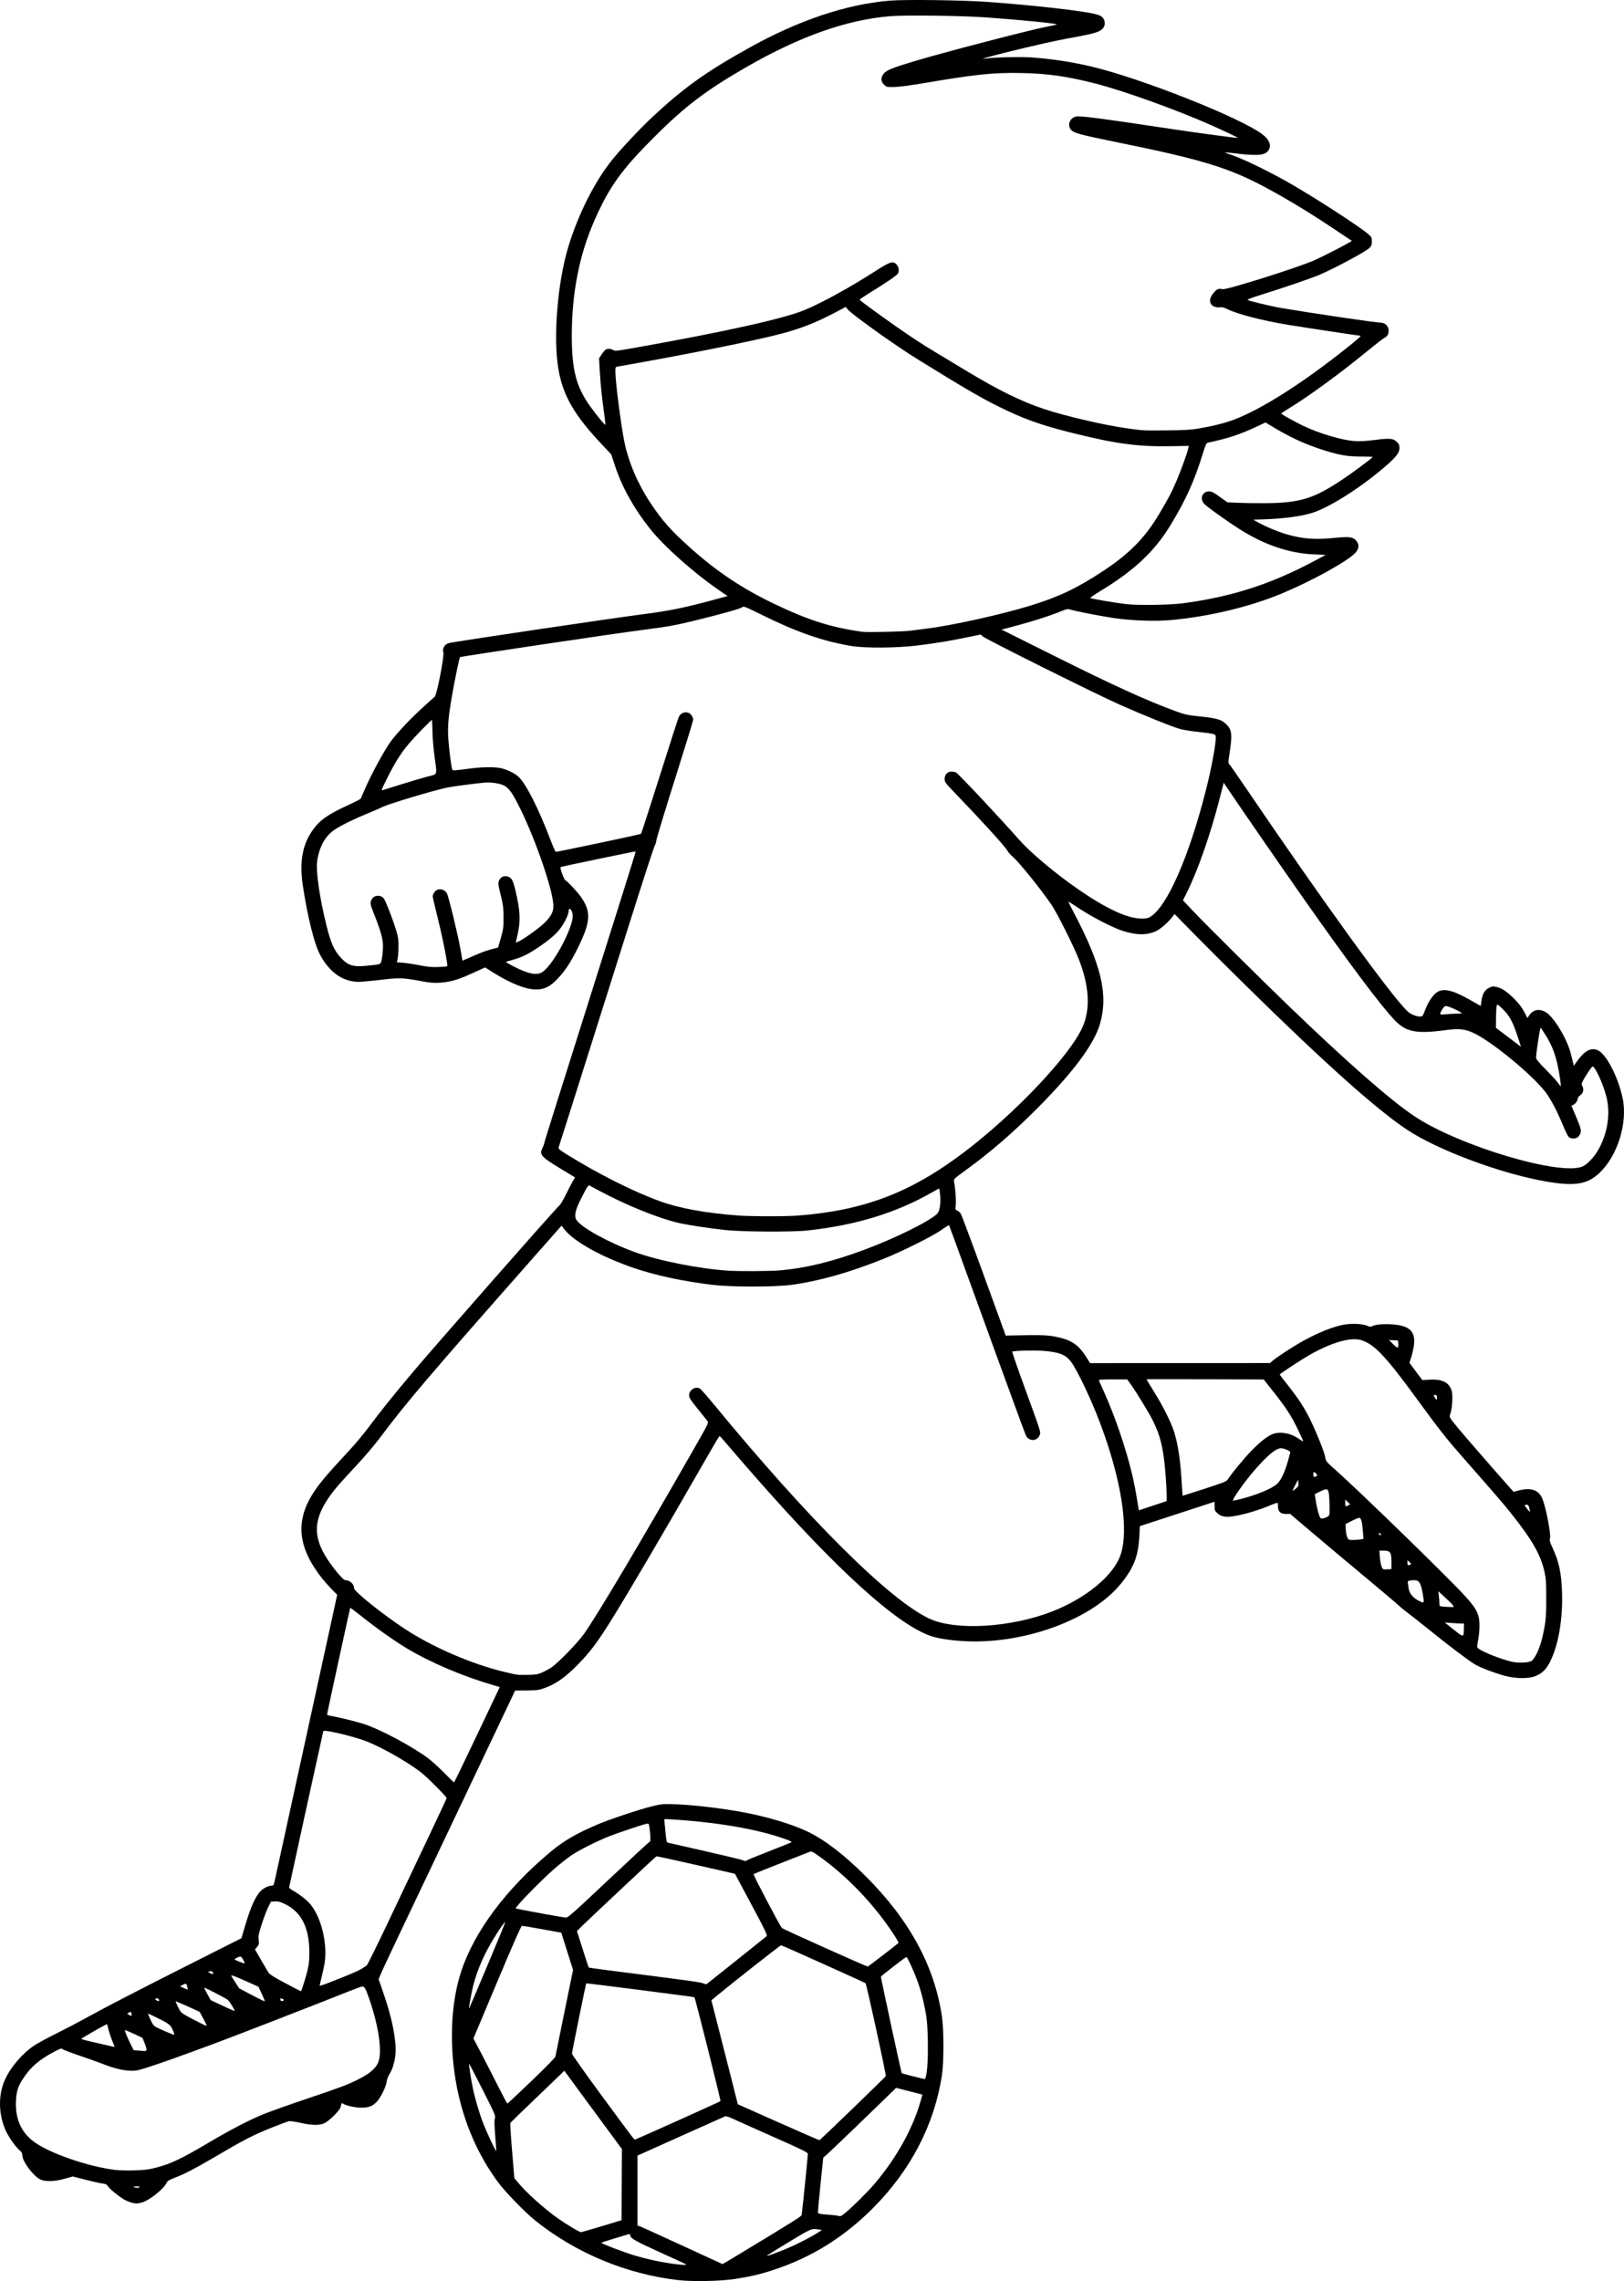 <?xml version="1.0" encoding="UTF-8"?>
<!DOCTYPE svg PUBLIC "-//W3C//DTD SVG 1.1//EN" "http://www.w3.org/Graphics/SVG/1.1/DTD/svg11.dtd">
<svg version="1.1" xmlns="http://www.w3.org/2000/svg" xmlns:xlink="http://www.w3.org/1999/xlink" x="0" y="0" width="475.829" height="668.274" viewBox="0, 0, 475.829, 668.274">
  <g id="Layer_1">
    <path d="M198.784,668 C183.556,666.256 168.757,660.095 156.782,650.515 C153.919,648.224 148.175,642.316 146.065,639.492 C140.063,631.459 135.899,621.879 133.857,611.41 C131.528,599.463 132.024,586.849 135.199,577.342 C139.083,565.707 148.429,553.251 161.342,542.497 C165.243,539.249 169.033,537.054 175.283,534.424 C178.941,532.885 187.1,530.169 190.982,529.197 C193.612,528.539 194.145,528.484 197.102,528.559 C202.542,528.697 211.705,529.76 218.102,530.994 C225.139,532.351 231.863,534.371 236.4,536.492 C241.435,538.844 247.304,543.329 253.643,549.664 C266.47,562.486 273.777,575.918 275.982,590.723 C276.563,594.628 276.567,604.199 275.989,607.956 C273.754,622.487 266.865,635.763 255.783,646.894 C247.359,655.354 237.926,661.247 226.983,664.886 C222.783,666.283 219.989,666.945 215.223,667.674 C211.046,668.313 202.925,668.474 198.785,668 z M200.911,663.32 C200.695,663.194 197.186,661.575 193.111,659.722 C185.93,656.457 184.622,655.693 184.622,654.764 C184.622,654.559 184.488,654.439 184.322,654.497 C184.157,654.555 182.267,655.124 180.122,655.762 C177.977,656.399 176.222,656.99 176.222,657.074 C176.222,657.333 182.922,659.883 185.953,660.777 C189.571,661.843 192.596,662.519 196.262,663.08 C199.531,663.58 201.533,663.683 200.911,663.32 z M216.376,660.531 C234.048,649.819 234.786,649.353 234.893,648.841 C235.03,648.189 236.704,631.703 236.703,631.017 C236.703,630.581 235.326,629.901 226.802,626.126 C221.357,623.714 216.002,621.315 214.901,620.795 C213.761,620.256 212.727,619.912 212.501,619.995 C212.282,620.076 206.405,622.702 199.442,625.83 L186.782,631.519 L186.782,641.748 L186.782,651.978 L187.802,652.373 C188.363,652.591 193.952,655.134 200.222,658.025 C206.492,660.915 211.656,663.29 211.696,663.302 C211.737,663.313 213.843,662.067 216.376,660.531 z M228.885,659.42 C232.237,658.119 236.866,655.838 239.306,654.284 L240.83,653.313 L239.906,653.161 C237.808,652.814 237.704,652.858 231.263,656.76 C227.853,658.827 224.954,660.621 224.822,660.747 C224.476,661.079 225.314,660.805 228.885,659.42 z M176.342,652.192 L182.102,650.451 L182.165,640.025 L182.227,629.6 L176.917,622.401 C173.996,618.442 170.198,613.278 168.477,610.926 L165.347,606.648 L163.405,608.542 C162.337,609.583 158.816,612.965 155.582,616.057 C152.348,619.149 149.627,621.795 149.536,621.936 C149.444,622.077 149.669,625.771 150.036,630.145 L150.703,638.097 L151.639,639.25 C154.072,642.248 159.331,646.981 163.542,649.963 C165.948,651.667 169.795,653.965 170.213,653.948 C170.416,653.94 173.174,653.149 176.342,652.192 z M247.742,648.233 C249.568,646.786 254.417,641.96 256.333,639.683 C262.812,631.984 267.513,623.489 269.778,615.387 L270.263,613.651 L269.383,613.423 C268.899,613.298 267.167,612.852 265.534,612.432 L262.566,611.669 L260.494,613.691 C254.755,619.292 243.629,629.983 242.499,630.983 L241.215,632.119 L240.387,640.077 C239.931,644.453 239.609,648.167 239.671,648.329 C239.745,648.519 240.682,648.684 242.335,648.797 C243.738,648.892 245.178,649.053 245.534,649.153 C246.294,649.366 246.333,649.35 247.742,648.233 z M145.104,625.762 C144.842,622.634 144.812,621.216 144.993,620.62 C145.232,619.836 145.065,619.445 141.382,612.152 C139.258,607.947 137.482,604.543 137.437,604.589 C137.308,604.718 138.041,609.439 138.583,611.963 C139.271,615.17 140.513,619.328 141.665,622.283 C142.657,624.827 145.245,630.301 145.388,630.158 C145.431,630.115 145.303,628.137 145.104,625.762 z M249.828,617.736 C255.083,612.66 259.452,608.394 259.538,608.256 C259.72,607.96 253.905,581.306 253.593,581.006 C253.375,580.796 229.35,570.003 228.873,569.901 C228.654,569.854 215.018,580.567 209.794,584.892 L208.431,586.02 L210.691,594.852 C211.934,599.709 213.677,606.56 214.565,610.077 L216.178,616.472 L228.06,621.759 C234.595,624.667 240.017,627.028 240.108,627.005 C240.199,626.982 244.573,622.811 249.828,617.736 z M198.541,621.291 C205.34,618.237 210.988,615.663 211.091,615.57 C211.253,615.426 203.722,585.382 203.458,585.118 C203.34,585 171.86,580.964 171.771,581.056 C171.648,581.183 167.582,601.158 167.582,601.638 C167.582,601.902 171.539,607.493 176.374,614.061 C185.382,626.296 185.795,626.843 186.039,626.843 C186.116,626.843 191.743,624.345 198.541,621.291 z M155.736,609.649 C159.811,605.746 162.692,602.807 162.733,602.509 C162.772,602.231 163.951,596.405 165.354,589.563 L167.904,577.123 L167.399,575.523 C167.121,574.643 166.343,572.187 165.67,570.064 L164.445,566.205 L158.874,565.198 C155.81,564.645 153.14,564.194 152.942,564.198 C152.695,564.2 150.418,569.353 145.648,580.703 L138.714,597.203 L140.675,600.923 C141.754,602.969 143.955,607.262 145.567,610.463 C147.179,613.664 148.568,616.283 148.654,616.283 C148.74,616.283 151.927,613.298 155.736,609.649 z M271.538,606.983 C272.025,603.832 271.958,594.349 271.423,590.843 C270.872,587.232 269.826,583.075 268.727,580.13 C267.624,577.173 265.84,573.321 265.579,573.33 C265.316,573.339 258.204,578.83 258.104,579.101 C258.034,579.291 264.052,607.162 264.207,607.367 C264.297,607.487 270.34,609.035 270.818,609.061 C271.133,609.078 271.278,608.66 271.538,606.983 z M142.849,575.733 C145.759,568.818 148.097,563.117 148.045,563.065 C147.9,562.921 145.983,565.709 144.292,568.523 C141.249,573.586 139.178,578.762 138.198,583.749 C137.563,586.986 137.315,588.551 137.461,588.405 C137.515,588.351 139.939,582.649 142.849,575.733 z M215.822,574.287 C220.508,570.553 224.483,567.369 224.655,567.21 C224.907,566.977 224.043,565.196 220.151,557.936 L215.335,548.951 L203.949,546.354 C197.687,544.925 192.454,543.794 192.321,543.84 C192.081,543.922 170.953,563.759 169.696,565.082 L169.049,565.763 L170.719,571.026 C171.637,573.921 172.442,576.342 172.506,576.407 C172.571,576.472 175.459,576.885 178.923,577.325 C201.628,580.209 205.491,580.741 206.13,581.077 C206.511,581.277 206.93,581.359 207.062,581.258 C207.194,581.158 211.136,578.021 215.822,574.287 z M258.774,572.746 C261.164,570.911 263.179,569.313 263.251,569.196 C263.324,569.079 262.567,567.758 261.569,566.26 C255.855,557.68 248.215,549.707 240.215,543.975 C238.064,542.434 237.79,542.302 237.215,542.532 C236.867,542.672 233.072,544.16 228.782,545.839 C224.492,547.519 220.9,548.969 220.8,549.063 C220.621,549.229 228.536,564.289 229.097,564.848 C229.435,565.186 254.028,576.217 254.266,576.138 C254.355,576.107 256.384,574.581 258.774,572.746 z M178.367,550.643 C184.879,544.505 190.313,539.483 190.443,539.483 C190.669,539.483 190.538,536.831 190.22,534.97 C190.093,534.226 190.038,534.187 189.333,534.335 C188.169,534.58 181.162,536.922 178.622,537.916 C175.085,539.299 169.844,541.932 167.462,543.52 C166.274,544.312 163.898,546.196 162.182,547.707 C159.051,550.464 153.256,556.278 151.807,558.116 L151.032,559.1 L152.407,559.384 C155.928,560.111 165.14,561.761 165.795,561.781 C166.443,561.801 167.903,560.507 178.367,550.643 z M218.834,545.023 C218.96,544.901 221.852,543.714 225.262,542.384 C228.671,541.054 231.628,539.872 231.832,539.758 C232.104,539.605 231.668,539.357 230.193,538.824 C221.814,535.795 209.589,533.733 195.182,532.917 C194.852,532.897 194.604,533.001 194.63,533.146 C194.656,533.291 194.808,534.832 194.967,536.571 C195.231,539.464 195.298,539.742 195.759,539.85 C196.036,539.915 201,541.049 206.79,542.369 C212.58,543.69 217.494,544.873 217.71,544.999 C218.212,545.292 218.548,545.299 218.834,545.022 z M38.342,645.227 C37.814,645.06 37.041,644.746 36.623,644.528 C35.24,643.807 32.109,641.301 31.688,640.578 C31.339,639.981 31.07,639.839 30.014,639.699 C29.322,639.607 27.078,639.104 25.029,638.58 L21.302,637.628 L19.022,638.284 C16.014,639.151 13.131,639.211 11.683,638.438 C9.581,637.315 6.542,633.164 6.542,631.414 C6.542,630.852 6.342,630.483 5.778,630.009 C4.497,628.931 2.329,625.792 1.515,623.836 C-0.493,619.012 -0.506,613.593 1.482,609.211 C3.133,605.569 6.596,601.539 10.022,599.272 C11.078,598.574 13.94,597.016 16.382,595.811 C18.824,594.606 22.604,592.633 24.782,591.426 C30.657,588.172 40.2,583.233 56.332,575.098 L70.742,567.831 L71.731,564.459 C73.42,558.7 74.869,555.46 76.427,553.955 C77.306,553.106 78.693,552.443 79.589,552.443 C80.111,552.443 80.207,552.278 80.531,550.823 C80.729,549.932 84.92,530.759 89.844,508.217 L98.797,467.23 L97.23,465.617 C95.02,463.341 93.69,461.688 92.096,459.232 C87.367,451.951 87.083,445.248 91.208,438.323 C93.135,435.09 95.279,432.511 102.52,424.725 C104.158,422.964 106.711,419.89 108.193,417.895 C111.378,413.609 115.395,408.6 120.672,402.336 C127.648,394.054 162.951,353.889 163.894,353.162 C164.208,352.919 165.049,351.515 165.763,350.042 C166.477,348.569 167.383,346.819 167.778,346.154 L168.495,344.944 L164.538,342.554 C158.521,338.918 157.978,338.316 158.932,336.344 C159.202,335.787 159.422,335.211 159.422,335.063 C159.422,334.916 161.087,329.523 163.121,323.079 C165.154,316.635 169.268,303.587 172.261,294.083 C175.254,284.579 179.644,270.662 182.015,263.155 C184.387,255.649 186.295,249.479 186.255,249.444 C186.163,249.363 164.376,253.897 164.245,254.024 C164.016,254.246 165.217,257.622 165.603,257.841 C166.38,258.282 169.315,261.431 170.304,262.883 C173.261,267.23 173.064,270.084 169.276,277.763 C167.231,281.909 165.594,284.408 163.435,286.681 C161.196,289.039 159.529,289.883 157.117,289.883 C154.042,289.883 149.63,288.141 144.43,284.872 L142.125,283.423 L139.194,284.765 C135.177,286.605 133.669,287.147 131.354,287.587 C128.933,288.046 126.764,288.053 124.382,287.609 C118.461,286.504 117.223,286.42 113.304,286.863 C105.506,287.744 104.988,287.775 103.222,287.477 C99.431,286.838 96.243,284.23 93.819,279.787 C92.116,276.665 90.078,268.507 88.726,259.404 C87.701,252.498 88.605,247.421 91.608,243.213 C93.763,240.192 96.048,238.592 102.227,235.774 C104.041,234.947 105.605,234.12 105.704,233.937 C105.803,233.754 106.225,232.794 106.642,231.804 C108.621,227.103 112.705,219.568 114.694,216.947 C116.514,214.548 120.113,210.732 123.466,207.645 C125.404,205.861 127.164,204.274 127.377,204.118 C127.976,203.68 130.234,192.093 129.905,191.149 C129.524,190.057 130.233,188.812 131.462,188.413 C132.523,188.069 179.511,181.088 188.462,179.944 C196.305,178.942 200.845,177.997 210.479,175.363 L213.176,174.626 L210.719,172.941 C203.204,167.786 194.489,160.014 190.337,154.764 C185.663,148.854 182.222,142.642 180.172,136.411 L179.085,133.108 L176.342,130.196 C168.249,121.605 164.962,115.925 163.625,108.219 C162.029,99.02 163.333,82.801 166.511,72.313 C169.385,62.827 174.22,53.223 179.312,46.886 C181.801,43.788 187.549,37.655 190.946,34.474 C200.174,25.831 206.69,21.151 219.263,14.138 C233.924,5.96 247.822,1.276 260.653,0.19 C265.082,-0.185 281.871,0.027 289.142,0.55 C303.163,1.559 317.669,3.21 321.182,4.197 C322.739,4.634 323.232,5.023 323.585,6.093 C323.966,7.245 323.41,8.438 322.206,9.052 C320.889,9.724 319.263,10.105 312.302,11.372 C305.109,12.682 283.575,17.995 288.902,17.146 C291.064,16.801 298.288,16.603 301.639,16.797 C307.18,17.117 313.614,18.063 319.426,19.412 C333.897,22.771 363.285,34.38 369.85,39.33 C372.114,41.038 372.7,42.936 371.402,44.362 C370.292,45.584 367.958,45.69 361.053,44.833 C359.948,44.696 359.002,44.625 358.951,44.675 C358.901,44.726 359.319,44.903 359.881,45.069 C363.358,46.096 371.502,50.004 378.233,53.875 C385.655,58.144 398.627,66.567 400.941,68.621 C401.869,69.444 401.943,69.599 401.943,70.732 C401.943,71.774 401.836,72.059 401.223,72.661 C400.135,73.727 391.71,78.266 386.853,80.403 C384.502,81.438 376.128,84.313 369.477,86.369 C367.197,87.073 365.415,87.733 365.517,87.834 C365.848,88.164 372.333,89.715 375.902,90.319 C384.628,91.795 403.177,94.524 404.485,94.524 C405.805,94.524 406.862,95.538 406.862,96.802 C406.862,97.943 406.538,98.511 405.615,98.989 C405.201,99.203 402.801,101.068 400.282,103.134 C392.559,109.467 383.237,116.263 377.522,119.726 C376.367,120.426 375.422,121.07 375.422,121.158 C375.422,121.358 378.68,123.193 381.542,124.605 C386.225,126.915 393.076,128.963 397.022,129.232 C398.416,129.327 400.283,129.216 402.911,128.881 C407.286,128.324 408.228,128.419 409.334,129.525 C409.893,130.084 410.048,130.452 410.048,131.222 C410.048,132.552 409.188,133.738 406.503,136.113 C399.711,142.118 390.498,148.116 385.103,150.044 C381.8,151.225 376.05,152.002 369.224,152.189 L367.225,152.244 L368.624,153.048 C370.655,154.215 374.628,155.867 377.045,156.55 C381.941,157.934 385.313,158.168 391.435,157.547 C395.27,157.159 396.391,157.311 397.316,158.346 C398.316,159.465 398.245,160.713 397.107,161.972 C394.963,164.346 384.616,170.079 375.782,173.788 C366.374,177.738 354.335,180.634 343.022,181.668 C338.518,182.079 331.312,181.817 326.253,181.056 C322.124,180.436 314.412,178.916 313.357,178.515 C312.96,178.364 312.401,178.473 311.317,178.913 C307.298,180.547 302.177,182.169 295.624,183.885 L293.466,184.451 L308.824,192.119 C326.333,200.862 336.259,205.38 344.622,208.413 C347.165,209.336 348.015,209.521 351.222,209.853 C356.792,210.431 357.966,210.793 359.526,212.419 C360.925,213.875 361.071,215.383 360.298,220.387 C359.831,223.414 359.83,223.502 360.266,223.987 C360.512,224.261 362.583,227.238 364.868,230.604 C387.81,264.392 407.575,291.701 412.413,296.294 C413.308,297.143 414.912,297.804 416.077,297.804 C416.796,297.804 416.865,297.718 417.53,295.975 C418.456,293.55 419.812,291.497 421.013,290.702 C422.976,289.403 425.807,290.085 431.042,293.12 C432.526,293.98 433.78,294.684 433.828,294.684 C433.876,294.684 433.977,294.085 434.053,293.354 C434.262,291.327 435,290.015 436.28,289.396 C437.243,288.93 437.468,288.906 438.538,289.163 C440.148,289.549 441.671,290.594 443.855,292.811 C445.099,294.073 445.984,295.245 446.608,296.456 L447.527,298.242 L448.082,297.426 C449.231,295.734 451.143,295.412 453.01,296.595 C455.373,298.094 459.139,304.371 460.241,308.647 C460.558,309.878 460.888,311.197 460.973,311.579 L461.129,312.273 L461.514,311.699 C464.079,307.873 466.165,306.659 468.29,307.758 C470.751,309.031 474.062,315.468 475.402,321.585 C477.005,328.903 473.953,338.716 468.506,343.76 C465.011,346.995 461.333,347.568 453.106,346.155 C439.786,343.868 421.207,336.942 412.132,330.882 C403.213,324.926 388.245,311.549 365.565,289.265 C360.605,284.391 353.754,277.564 350.341,274.092 L344.134,267.779 L343.539,268.572 C342.405,270.082 340.143,272.089 338.877,272.708 C336.166,274.035 333.018,274.031 328.902,272.697 C326.11,271.791 320.246,268.796 316.622,266.426 C314.841,265.26 313.258,264.23 313.106,264.136 C312.954,264.042 313.474,265.181 314.261,266.666 C322.614,282.413 324.749,291.126 322.364,299.735 C320.695,305.757 314.502,314.112 303.678,324.945 C296.54,332.09 289.982,337.737 282.675,343.032 C279.484,345.345 279.386,345.442 279.527,346.148 C279.908,348.05 280.174,351.596 280.039,352.949 C279.895,354.39 279.913,354.461 280.483,354.678 C280.81,354.802 281.262,355.186 281.488,355.531 C281.714,355.875 284.774,364.061 288.288,373.721 L294.677,391.285 L296.11,391.252 C303.959,391.071 306.561,391.119 308.582,391.481 C313.944,392.44 315.966,393.783 318.663,398.177 L319.383,399.35 L345.747,399.342 L372.112,399.333 L372.909,398.633 C373.847,397.809 377.618,395.302 380.343,393.691 C384.731,391.095 389.298,389.112 392.836,388.267 C395.382,387.658 398.887,387.715 400.541,388.393 C401.424,388.754 401.618,388.762 402.221,388.457 C403.168,387.979 405.916,387.8 408.54,388.046 C413.348,388.497 414.962,390.419 414.183,394.767 C414.006,395.757 413.657,397.168 413.408,397.904 L412.955,399.242 L414.848,401.787 L416.742,404.333 L418.83,404.198 C422.57,403.955 424.677,405.035 425.361,407.544 C425.708,408.816 425.499,412.544 425,413.995 C424.576,415.224 424.474,415.018 427.128,418.287 C428.592,420.09 439.134,432.205 442.748,436.238 L443.474,437.048 L444.943,436.667 C448.432,435.763 450.569,436.403 451.751,438.707 C452.747,440.649 454.507,449.416 454.15,450.659 C453.969,451.291 454.081,451.722 454.859,453.388 C456.796,457.535 457.478,460.722 457.673,466.543 C457.936,474.387 456.564,482.219 454.089,486.994 C452.971,489.151 451.787,490.283 449.842,491.053 C447.809,491.858 444.024,491.812 440.881,490.944 C437.69,490.063 433.657,488.518 432.102,487.581 C430.238,486.459 424.465,482.095 419.006,477.68 C416.398,475.572 413.492,473.278 412.548,472.583 C411.604,471.888 410.344,470.854 409.747,470.285 C409.151,469.716 404.829,466.059 400.143,462.158 C395.457,458.256 388.556,452.466 384.808,449.29 L377.994,443.515 L376.827,443.541 C375.255,443.577 374.463,442.874 374.463,441.444 C374.463,440.895 374.399,440.382 374.321,440.304 C374.243,440.226 373.352,440.515 372.341,440.946 C368.901,442.414 364.576,443.703 361.41,444.204 C359.117,444.566 357.785,444.324 356.723,443.351 C355.938,442.632 355.862,442.448 355.862,441.261 L355.862,439.959 L354.182,440.51 C351.133,441.51 337.658,445.908 335.799,446.51 L333.975,447.101 L333.826,450.033 C333.528,455.902 332.227,459.252 328.404,463.988 C320.161,474.2 300.919,481.447 283.623,480.854 C279.34,480.708 274.995,480.085 272.702,479.29 C262.663,475.809 245.006,459.764 220.881,432.203 C218.165,429.1 214.824,425.239 213.457,423.623 C212.09,422.007 210.902,420.687 210.817,420.69 C210.732,420.692 208.241,424.931 205.281,430.11 C195.304,447.565 183.893,466.981 179.225,474.445 C175.482,480.43 173.547,483.104 170.805,486.078 C166.488,490.764 163.51,493.04 159.902,494.411 C157.979,495.142 157.665,495.189 154.392,495.233 L150.921,495.279 L149.808,497.642 C148.274,500.896 139.631,519.095 127.142,545.366 C109.014,583.498 110.841,579.506 111.129,580.368 C111.268,580.785 111.939,582.746 112.619,584.726 C114.923,591.433 116.183,597.981 115.882,601.696 C115.7,603.954 115.031,606.201 114.108,607.656 C113.719,608.269 113.362,609.225 113.293,609.841 C113.133,611.258 111.63,614.374 110.504,615.623 C109.285,616.975 108.077,617.475 106.022,617.477 C104.165,617.479 101.524,616.94 100.679,616.386 C100.089,615.999 100.083,616.005 99.795,617.318 C99.594,618.23 96.458,621.352 95.087,622.004 C93.593,622.715 91.434,622.686 87.962,621.907 C86.351,621.546 84.941,621.353 84.573,621.445 C84.226,621.531 82.162,622.307 79.986,623.17 C74.189,625.468 71.613,626.805 61.202,632.922 C56.919,635.437 53.91,636.966 51.185,638.011 C49.431,638.684 49.086,638.911 48.741,639.617 C47.899,641.34 43.826,644.578 41.693,645.22 C40.323,645.633 39.622,645.635 38.342,645.229 z M40.862,640.763 C41.12,640.597 40.881,640.534 40.022,640.544 C39.133,640.552 38.947,640.61 39.302,640.763 C39.951,641.042 40.431,641.042 40.862,640.763 z M45.323,635.153 C49.843,634.026 52.89,632.597 61.041,627.78 C67.81,623.78 73.199,620.99 77.483,619.269 C79.32,618.531 84.926,616.542 89.942,614.849 C100.049,611.437 101.818,610.772 104.882,609.233 C108.266,607.533 110.063,606.017 110.809,604.233 C112.059,601.24 110.997,593.702 108.178,585.563 C107.178,582.678 106.784,581.963 106.19,581.963 C105.958,581.963 103.989,582.677 101.815,583.55 C93.239,586.994 65.943,597.586 61.982,599.007 C60.596,599.504 57.356,600.693 54.782,601.648 C49.162,603.735 42.432,606.016 40.645,606.441 C38.042,607.059 34.462,606.421 29.582,604.466 C28.592,604.07 25.73,603.052 23.222,602.204 C20.714,601.357 18.506,600.507 18.315,600.317 C18.012,600.016 17.673,600.128 15.675,601.193 C11.487,603.424 9.005,605.571 6.837,608.838 C5.25,611.228 4.778,612.723 4.67,615.701 C4.467,621.28 6.567,625.419 11.002,628.183 C16.199,631.422 26.357,634.789 33.726,635.715 C34.681,635.835 37.136,635.893 39.182,635.845 C42.141,635.775 43.398,635.633 45.323,635.153 z M42.923,600.597 C42.991,600.418 42.754,599.539 42.396,598.643 L41.744,597.015 L39.233,595.839 C37.852,595.193 36.677,594.708 36.623,594.762 C36.485,594.901 37.339,597.011 38.334,598.987 L39.176,600.659 L40.559,600.746 C41.32,600.793 42.135,600.853 42.37,600.878 C42.605,600.903 42.854,600.777 42.923,600.597 z M32.831,597.743 C32.394,596.654 31.899,595.142 31.731,594.383 C31.563,593.624 31.391,593.003 31.348,593.003 C31.096,593.003 23.822,597.148 23.822,597.292 C23.822,597.457 25.529,597.888 31.142,599.144 C32.462,599.439 33.561,599.69 33.584,599.702 C33.606,599.713 33.267,598.832 32.831,597.743 z M50.946,595.531 C50.085,593.269 49.881,593.076 46.592,591.428 C44.865,590.562 43.418,589.888 43.376,589.929 C43.335,589.971 43.66,590.78 44.099,591.727 C44.781,593.198 45.05,593.529 45.94,593.987 C47.099,594.583 50.724,596.112 50.997,596.119 C51.092,596.121 51.069,595.857 50.946,595.531 z M60.542,593.333 C60.542,593.25 60.085,592.336 59.526,591.301 L58.51,589.42 L56.108,588.305 C54.786,587.692 53.195,586.989 52.572,586.743 L51.44,586.297 L51.686,586.945 C51.822,587.302 52.202,588.089 52.532,588.695 C53.088,589.717 53.389,589.931 56.657,591.635 C60.141,593.451 60.542,593.627 60.542,593.333 z M38.521,590.003 C38.39,589.317 38.368,589.308 37.686,589.673 C37.183,589.943 37.183,589.943 37.762,590.265 C38.571,590.713 38.652,590.685 38.521,590.003 z M68.079,587.749 C67.616,586.971 67.051,586.166 66.824,585.961 C66.27,585.459 59.822,582.12 59.822,582.335 C59.822,582.428 60.252,583.282 60.777,584.233 L61.732,585.963 L64.317,587.184 C67.135,588.515 68.489,589.113 68.752,589.143 C68.846,589.155 68.543,588.527 68.079,587.749 z M46.619,586.103 C46.609,585.638 46.19,585.32 45.79,585.474 C45.371,585.634 45.372,585.652 45.795,585.962 C46.283,586.319 46.624,586.377 46.619,586.103 z M77.582,586.167 C77.582,586.104 77.167,585.151 76.658,584.051 L75.734,582.05 L72.638,580.655 C69.153,579.085 67.737,578.545 67.753,578.794 C67.76,578.887 68.29,579.766 68.933,580.749 L70.102,582.534 L73.662,584.405 C77.072,586.196 77.582,586.426 77.582,586.167 z M83.049,586.081 C83.272,585.94 83.189,585.81 82.749,585.61 C82.268,585.391 82.142,585.399 82.142,585.648 C82.142,586.237 82.52,586.417 83.049,586.081 z M89.055,580.943 C90.464,576.309 90.665,575.126 90.631,571.643 C90.563,564.571 88.223,560.07 83.429,557.79 C82.065,557.141 81.477,556.99 80.549,557.049 L79.384,557.123 L78.6,558.683 C78.169,559.541 77.328,561.748 76.732,563.587 C75.783,566.519 75.668,567.098 75.801,568.279 C75.939,569.496 75.893,569.697 75.33,570.367 L74.706,571.108 L76.483,574.196 C77.461,575.894 78.459,577.588 78.702,577.961 C79.006,578.428 80.52,579.369 83.582,580.996 C86.024,582.293 88.086,583.365 88.164,583.379 C88.242,583.393 88.643,582.296 89.055,580.943 z M54.896,582.143 C54.666,581.049 54.533,580.982 53.582,581.482 L52.742,581.925 L53.822,582.407 C54.416,582.672 54.938,582.897 54.982,582.906 C55.025,582.915 54.987,582.572 54.896,582.143 z M101.65,578.768 C103.469,578.037 105.428,577.133 106.003,576.761 C106.579,576.388 107.22,575.975 107.429,575.843 C107.637,575.711 110.443,570.041 113.663,563.243 C116.883,556.445 122.07,545.508 125.19,538.94 C128.31,532.371 130.862,526.907 130.862,526.799 C130.862,526.377 125.17,520.655 123.327,519.224 C119.532,516.278 112.107,512.038 107.582,510.233 C103.813,508.73 94.931,506.611 94.728,507.167 C94.634,507.423 84.844,552.154 84.719,552.899 C84.688,553.084 85.193,553.529 85.849,553.893 C87.839,554.998 90.039,556.748 91.073,558.048 C94.234,562.025 95.995,569.565 95.09,575.243 C94.953,576.101 94.576,577.86 94.252,579.153 C93.928,580.445 93.662,581.598 93.662,581.714 C93.662,581.925 95.3,581.321 101.65,578.768 z M62.459,578.183 C62.448,577.663 62.006,577.363 61.491,577.527 L60.939,577.702 L61.521,578.024 C62.188,578.393 62.464,578.44 62.459,578.183 z M71.487,574.583 C70.681,573.055 70.581,572.996 69.591,573.468 C69.103,573.701 68.702,573.954 68.702,574.029 C68.702,574.155 71.225,575.178 71.649,575.223 C71.751,575.234 71.678,574.946 71.487,574.583 z M139.795,508.223 L146.433,494.243 L144.948,493.815 C135.77,491.173 126.217,487.123 119.145,482.877 C115.46,480.665 109.958,476.763 105.7,473.342 C104.029,472 102.637,470.97 102.607,471.053 C102.494,471.356 95.822,502.062 95.822,502.278 C95.822,502.401 96.227,502.57 96.722,502.655 C99.194,503.077 104.382,504.347 106.622,505.078 C111.536,506.68 120.85,511.66 125.549,515.196 C126.547,515.947 128.609,517.825 130.133,519.369 C131.656,520.914 132.96,522.183 133.03,522.19 C133.1,522.196 136.144,515.912 139.795,508.223 z M158.702,490.047 C159.428,489.732 160.616,489.107 161.342,488.657 C163.263,487.467 169.333,481.239 171.22,478.521 C175.498,472.36 187.521,452.11 203.323,424.45 C207.661,416.858 207.682,416.815 207.253,416.258 C207.016,415.951 205.715,414.334 204.362,412.666 C202.338,410.169 201.902,409.491 201.902,408.83 C201.902,407.172 203.814,405.99 205.116,406.843 C205.43,407.049 207.18,409.032 209.005,411.25 C236.946,445.212 260.631,468.772 272.285,474.197 C280.028,477.801 296.164,476.852 308.363,472.075 C318.304,468.182 326.356,461.484 328.35,455.45 C330.835,447.928 328.535,433.31 322.256,416.723 C319.664,409.874 315.716,401.556 313.858,399.027 C312.251,396.839 310.372,396.102 305.462,395.734 C302.738,395.53 296.877,395.709 296.581,396.004 C296.506,396.08 298.191,400.934 300.325,406.792 C305.102,419.898 304.992,419.55 304.612,420.468 C303.848,422.312 301.508,422.355 300.583,420.542 C300.443,420.267 298.387,414.705 296.014,408.182 C293.642,401.66 291.479,395.729 291.207,395.003 C290.935,394.277 287.895,385.911 284.45,376.412 C281.006,366.913 278.139,359.063 278.08,358.967 C278.021,358.871 277.084,359.435 275.997,360.221 C273.437,362.073 264.437,366.578 258.832,368.814 C248.536,372.922 239.991,375.322 231.662,376.446 C227.089,377.063 214.176,377.062 208.982,376.444 C200.255,375.405 192.207,373.692 185.82,371.515 C176.035,368.179 167.855,363.585 165.189,359.928 L164.551,359.053 L157.127,367.467 C125.79,402.979 119.004,410.942 111.371,421.163 C109.822,423.236 106.749,426.855 104.427,429.338 C99.748,434.343 98.252,436.051 96.871,437.963 C91.81,444.973 91.548,450.04 95.901,456.758 C97.712,459.554 100.557,462.923 101.106,462.923 C102.497,462.923 103.742,464.047 103.742,465.302 C103.742,466.236 112.126,472.951 118.622,477.221 C126.751,482.564 138.256,487.533 147.76,489.804 C151.733,490.753 151.528,490.728 154.622,490.671 C156.931,490.629 157.599,490.526 158.702,490.047 z M448.813,486.534 C449.777,485.841 451.167,482.823 451.84,479.963 C452.889,475.504 453.057,473.862 453.048,468.203 C453.04,463.656 452.961,462.442 452.542,460.521 C451.448,455.504 448.847,450.978 442.515,443.075 C440.276,440.28 438.292,437.983 428.252,426.563 C424.093,421.832 421.244,418.22 416.167,411.24 C406.227,397.577 402.929,394.003 399.03,392.675 C395.902,391.609 390.246,393.212 383.466,397.085 C381.296,398.325 374.944,402.499 374.947,402.683 C374.95,402.749 375.977,404.099 377.233,405.683 C380.472,409.769 382.198,412.424 383.943,416.003 C385.877,419.969 388.174,425.781 388.326,427.092 C388.434,428.026 388.642,428.278 391.112,430.47 C396.891,435.597 415.546,453.62 425.733,463.917 C430.959,469.199 432.501,471.157 433.146,473.329 C433.614,474.907 433.598,477.601 433.103,480.374 C432.715,482.547 432.716,482.622 433.163,482.969 C434.513,484.016 439.849,486.115 442.953,486.819 C444.999,487.283 447.972,487.139 448.813,486.534 z M428.919,477.023 L428.941,475.643 L428.161,475.641 C427.732,475.641 426.463,475.572 425.341,475.49 L423.301,475.34 L425.94,477.431 C428.923,479.796 428.869,479.803 428.917,477.022 z M425.715,470.303 C425.518,470.006 424.471,468.957 423.39,467.971 L421.423,466.179 L421.581,467.491 C421.668,468.213 421.739,469.201 421.74,469.688 C421.743,470.535 421.783,470.578 422.643,470.668 C423.138,470.72 424.112,470.78 424.808,470.802 C426.07,470.843 426.073,470.841 425.715,470.303 z M416.859,466.899 C416.365,464.041 415.855,463.065 414.799,462.965 C414.345,462.921 413.616,462.953 413.177,463.036 C412.512,463.16 412.397,463.273 412.488,463.714 C412.547,464.005 412.664,464.764 412.747,465.402 C412.934,466.844 414.034,468.146 415.818,469.037 C417.328,469.792 417.35,469.746 416.859,466.899 z M407.698,457.625 C407.692,454.795 407.355,454.283 405.501,454.283 L404.151,454.283 L404.298,456.19 C404.379,457.24 404.608,458.487 404.807,458.963 C405.164,459.818 405.184,459.828 406.436,459.756 L407.703,459.683 L407.697,457.625 z M413.174,458.399 C413.568,458.243 413.553,458.179 412.994,457.654 L412.382,457.079 L412.382,457.841 C412.382,458.632 412.454,458.683 413.174,458.399 z M398.554,451.004 L399.486,450.85 L399.324,448.666 C399.109,445.762 398.812,444.683 398.23,444.683 C397.98,444.683 396.985,445.092 396.019,445.592 L394.262,446.501 L394.301,447.949 C394.321,448.745 394.506,449.793 394.709,450.279 C395.069,451.141 395.11,451.163 396.35,451.16 C397.05,451.158 398.042,451.088 398.554,451.004 z M404.703,449.632 C404.703,449.582 404.541,449.407 404.342,449.243 C404.048,448.998 403.983,449.015 403.983,449.334 C403.983,449.548 404.144,449.723 404.342,449.723 C404.541,449.723 404.703,449.682 404.703,449.632 z M389.03,444.314 C389.55,443.973 389.581,443.807 389.559,441.497 C389.545,440.147 389.465,438.449 389.379,437.723 C389.182,436.064 388.779,435.955 386.71,436.999 L385.236,437.743 L385.395,438.873 C385.679,440.887 386.207,443.222 386.579,444.113 C386.916,444.917 387.001,444.971 387.71,444.829 C388.132,444.745 388.726,444.513 389.03,444.314 z M448.101,441.855 C447.889,441.021 447.744,440.843 447.273,440.843 C446.959,440.843 446.702,440.903 446.702,440.977 C446.702,441.163 448.207,443.019 448.29,442.935 C448.327,442.898 448.242,442.412 448.101,441.855 z M341.82,438.087 C341.816,435.492 341.382,429.733 340.968,426.803 C340.347,422.403 339.51,419.647 337.692,416.008 C336.682,413.987 333.171,408.208 331.601,405.983 L330.289,404.123 L326.07,404.123 C322.786,404.123 321.88,404.189 321.981,404.423 C322.052,404.588 322.808,406.289 323.661,408.203 C326.772,415.184 329.849,424.221 331.629,431.603 C332.315,434.448 332.732,436.639 333.553,441.72 L333.676,442.477 L337.749,441.124 L341.822,439.772 L341.82,438.087 z M395.047,441.004 L395.591,440.701 L394.867,440.007 L394.142,439.313 L394.142,440.318 C394.142,441.404 394.22,441.463 395.047,441.004 z M363.936,439.059 C368.344,437.914 372.678,436.09 374.149,434.761 C375.314,433.708 376.41,431.418 377.357,428.057 C377.737,426.708 378.052,425.524 378.056,425.428 C378.07,425.094 376.158,424.283 375.359,424.283 C373.884,424.283 371.493,426.238 367.786,430.476 C364.553,434.171 360.711,439.643 361.349,439.643 C361.536,439.643 362.701,439.38 363.936,439.059 z M352.989,436.141 C359.154,434.129 359.323,434.057 359.897,433.188 C361.093,431.381 364.543,427.218 366.651,425.037 C369.198,422.404 371.518,420.596 373.005,420.087 C375.168,419.346 378.072,419.847 380.295,421.344 C381.91,422.432 381.913,422.433 381.746,421.955 C381.663,421.718 380.918,420.119 380.09,418.403 C378.327,414.748 376.696,412.264 372.975,407.567 L370.262,404.143 L353.142,404.073 C343.726,404.035 335.99,404.036 335.95,404.076 C335.911,404.115 336.808,405.627 337.944,407.436 C340.629,411.708 343.058,416.516 343.969,419.36 C345.189,423.169 345.91,428.082 346.285,435.144 C346.374,436.827 346.498,438.204 346.559,438.204 C346.62,438.204 349.513,437.276 352.989,436.141 z M379.7,436.088 C380.396,435.511 380.488,435.305 380.42,434.475 L380.342,433.523 L379.47,435.143 C378.99,436.034 378.666,436.76 378.75,436.756 C378.834,436.754 379.261,436.452 379.7,436.088 z M385.733,432.454 C386.033,432.264 386.019,432.161 385.636,431.737 C385.018,431.055 384.782,431.118 384.782,431.963 C384.782,432.701 385.091,432.86 385.733,432.454 z M421.022,409.403 C421.022,408.843 420.916,408.683 420.543,408.683 C419.962,408.683 419.952,408.771 420.45,409.531 C420.949,410.293 421.022,410.276 421.022,409.403 z M409.699,393.654 L409.623,392.723 L408.303,392.65 L406.983,392.577 L408.172,393.788 C408.838,394.467 409.453,394.909 409.568,394.793 C409.682,394.679 409.741,394.167 409.699,393.654 z M228.302,372.196 C236.269,371.494 243.95,369.619 253.475,366.051 C262.684,362.601 272.884,357.517 274.682,355.481 C275.339,354.738 275.664,352.582 275.471,350.26 C275.376,349.128 275.239,348.203 275.165,348.203 C275.09,348.203 274.209,348.675 273.206,349.253 C262.698,355.302 250.803,358.952 236.582,360.491 C232.17,360.969 217.441,360.892 212.582,360.366 C207.794,359.848 201.439,358.882 198.878,358.283 C192.746,356.85 183.644,353.16 175.514,348.813 L172.526,347.215 L172.093,347.769 C171.855,348.074 171.007,349.624 170.209,351.215 C168.541,354.539 168.17,356.292 168.901,357.407 C170.376,359.658 178.323,364.034 185.993,366.818 C193.022,369.37 204.756,371.695 213.542,372.277 C216.441,372.469 225.784,372.417 228.302,372.196 z M233.835,356.116 C253.154,354.638 266.897,349.388 282.542,337.51 C297.522,326.138 313.6,309.121 317.225,300.803 C319.559,295.446 319.143,288.706 315.986,280.763 C314.493,277.006 309.743,267.538 308.197,265.237 C305.133,260.677 298.467,252.419 296.57,250.834 C295.989,250.348 295.355,249.62 295.161,249.217 C294.662,248.176 287.524,240.329 279.605,232.116 C276.937,229.349 276.782,229.135 276.782,228.205 C276.782,226.91 277.598,226.043 278.815,226.043 C279.285,226.043 279.887,226.178 280.154,226.343 C281.022,226.88 292.623,239.248 298.83,246.255 C302.004,249.839 309.088,255.781 315.542,260.274 C323.895,266.088 330.186,269.054 334.262,269.1 C335.873,269.117 336.326,269.033 337.072,268.569 C341.982,265.519 348.261,251.269 353.218,231.923 C354.869,225.478 356.217,218.402 356.221,216.161 C356.223,215.378 356.136,215.253 355.443,215.032 C355.013,214.895 353.042,214.617 351.062,214.415 C349.082,214.212 346.695,213.834 345.757,213.573 C343.476,212.941 335.374,209.675 328.142,206.474 C321.45,203.512 289.107,187.405 288.029,186.498 L287.32,185.901 L283.071,186.768 C277.62,187.88 274.135,188.449 268.622,189.129 C262.761,189.852 253.317,189.912 249.422,189.253 C241.1,187.843 233.558,185.231 223.566,180.3 C218.128,177.615 217.975,177.557 217.395,177.937 C216.714,178.383 212.293,179.634 204.662,181.539 C198.254,183.14 195.797,183.593 188.48,184.522 C180.698,185.51 134.991,192.315 134.791,192.515 C134.559,192.747 133.172,199.492 132.302,204.621 C131.334,210.325 131.123,213.003 131.365,216.543 C131.587,219.806 132.283,225.142 132.54,225.559 C132.664,225.76 133.719,225.692 136.526,225.3 C141.31,224.632 145.316,224.586 147.292,225.178 C149.131,225.728 150.788,226.572 151.837,227.493 C154.052,229.438 157.818,236.873 161.467,246.503 C162.104,248.186 162.729,249.563 162.854,249.563 C163.444,249.563 187.646,244.455 187.816,244.295 C187.922,244.195 190.375,236.618 193.267,227.458 C196.159,218.298 198.692,210.446 198.896,210.01 C199.385,208.964 200.599,208.428 201.649,208.794 C202.414,209.061 203.102,210.051 203.102,210.884 C203.102,211.14 200.672,219.039 197.702,228.438 C194.732,237.836 192.302,245.855 192.302,246.256 C192.302,246.658 192.095,247.323 191.841,247.735 C191.587,248.146 188.245,258.419 184.415,270.563 C170.808,313.708 163.804,335.848 163.644,336.222 C163.52,336.513 164.116,336.995 166.192,338.282 C175.344,343.958 185.65,349.13 193.39,351.932 C199.06,353.984 206.724,355.385 216.182,356.097 C220.066,356.389 230.123,356.4 233.835,356.117 z M463.853,341.661 C465.143,341.01 467.03,339.016 468.127,337.145 C471.054,332.154 471.972,326.194 470.607,321.037 C469.655,317.439 467.347,312.443 466.638,312.443 C466.388,312.443 464.521,315.204 463.795,316.647 C463.355,317.521 463.343,317.672 463.662,318.282 C464.139,319.192 463.87,320.254 463.002,320.896 C462.617,321.181 462.302,321.56 462.302,321.74 C462.302,322.362 461.616,323.391 461.02,323.662 L460.421,323.935 L461.581,326.672 C463.227,330.555 463.4,331.211 463.024,332.12 C462.855,332.528 462.491,333.02 462.216,333.212 C461.537,333.688 460.307,333.654 459.685,333.143 C459.404,332.912 458.628,331.373 457.961,329.723 C456.396,325.853 454.437,322.091 452.96,320.119 C449.219,315.124 437.482,305.409 431.942,302.722 C429.364,301.471 427.514,301.256 423.76,301.767 C415.066,302.953 412.048,302.39 408.729,298.964 C404.631,294.735 395.319,282.295 381.27,262.283 C375.998,254.773 363.096,236.094 360.307,231.932 L358.544,229.301 L357.285,234.212 C354.651,244.491 350.888,255.221 347.67,261.628 L346.6,263.757 L349.469,266.8 C353.034,270.581 369.429,286.855 377.462,294.587 C394.923,311.394 407.331,322.281 414.422,327.017 C427.567,335.796 457.758,344.74 463.853,341.661 z M457.092,315.983 C456.139,309.776 455.061,306.639 452.553,302.779 L451.425,301.043 L451.224,301.763 C450.948,302.756 450.065,308.795 450.064,309.703 C450.064,310.328 450.52,310.908 453.002,313.428 C454.619,315.069 456.212,316.815 456.542,317.306 C456.872,317.797 457.208,318.2 457.288,318.201 C457.368,318.201 457.279,317.204 457.092,315.983 z M444.626,303.535 C443.206,299.264 442.216,297.458 440.276,295.602 C438.722,294.114 438.686,294.095 438.52,294.683 C438.426,295.013 438.339,296.596 438.326,298.201 L438.304,301.118 L441.964,303.887 C443.977,305.41 445.635,306.662 445.649,306.67 C445.664,306.678 445.204,305.266 444.628,303.535 z M426.847,296.963 C428.269,296.963 428.418,296.922 428.047,296.634 C427.21,295.986 424.1,294.655 423.593,294.728 C423.283,294.773 422.858,295.188 422.533,295.763 C421.678,297.276 421.746,297.364 423.603,297.15 C424.493,297.047 425.953,296.963 426.847,296.963 z M158.977,284.735 C161.296,283.159 165.255,276.719 167.075,271.564 C167.904,269.215 168.008,267.898 167.452,266.823 C167.047,266.04 166.626,266.088 166.617,266.917 C166.607,267.815 165.543,270.093 164.357,271.756 C163.033,273.61 161.066,275.306 157.361,277.785 C154.544,279.669 152.673,280.552 149.964,281.277 C149.052,281.521 148.264,281.761 148.213,281.812 C148.163,281.862 149.125,282.422 150.352,283.056 C154.845,285.379 157.32,285.86 158.977,284.734 z M131.027,283.079 C131.293,282.813 129.812,275.241 128.313,269.195 C127.471,265.803 126.782,262.854 126.782,262.643 C126.782,261.884 127.501,260.89 128.236,260.634 C129.22,260.291 130.459,260.791 130.944,261.728 C131.463,262.732 134.107,273.585 134.861,277.807 L135.512,281.452 L136.247,281.127 C140.757,279.132 142.076,278.615 143.863,278.139 L145.944,277.585 L146.743,274.794 C147.476,272.234 147.542,271.735 147.531,268.763 C147.521,266.034 147.412,265.087 146.837,262.763 C145.911,259.021 145.882,258.786 146.236,257.93 C146.679,256.86 147.859,256.398 148.967,256.861 C150.016,257.299 150.338,257.954 151.102,261.203 C152.418,266.797 152.553,269.794 151.667,273.719 L151.116,276.155 L151.729,275.924 C153.034,275.431 157.939,271.958 159.447,270.458 C161.532,268.386 162.169,267.16 162.137,265.283 C162.065,260.969 157.049,246.297 152.456,236.962 C150.211,232.399 149.146,230.88 147.664,230.123 C146.417,229.488 143.788,229.106 141.908,229.288 C138.581,229.609 132.638,230.4 131.009,230.737 C126.852,231.599 113.774,235.535 111.932,236.478 C111.322,236.791 109.58,237.552 108.062,238.169 C104.044,239.803 100.203,241.665 98.27,242.916 C95.317,244.826 93.532,247.978 92.923,252.357 C92.513,255.305 93.666,263.159 95.72,271.403 C96.912,276.186 97.915,278.446 99.729,280.429 C101.96,282.871 103.371,283.327 107.453,282.928 C111.897,282.494 111.543,282.673 111.908,280.683 C112.081,279.737 112.218,278.099 112.212,277.043 C112.201,274.995 111.542,272.692 109.479,267.477 C108.439,264.852 108.385,264.483 108.895,263.497 C109.536,262.257 111.375,262.051 112.368,263.107 C112.907,263.681 115.054,269.178 116.124,272.723 C116.654,274.479 116.773,275.332 116.761,277.283 C116.752,278.603 116.643,280.184 116.519,280.797 L116.294,281.912 L118.238,282.076 C119.308,282.166 121.478,282.499 123.062,282.815 C125.299,283.262 126.496,283.37 128.417,283.302 C129.779,283.253 130.953,283.153 131.027,283.079 z M117.542,229.795 C120.314,228.924 123.77,227.9 125.222,227.521 C128.33,226.71 128.089,227.434 127.281,221.363 C126.983,219.119 126.723,215.852 126.704,214.103 C126.686,212.354 126.602,210.923 126.518,210.923 C126.433,210.923 124.92,212.41 123.154,214.227 C118.098,219.43 116.259,222.135 112.454,229.972 C111.79,231.339 111.726,231.601 112.078,231.501 C112.311,231.435 114.77,230.667 117.542,229.795 z M266.582,184.792 C267.638,184.646 269.852,184.363 271.503,184.161 C278.905,183.258 293.617,179.997 301.982,177.405 C310.299,174.828 315.562,172.325 323.121,167.35 C330.879,162.245 335.505,157.547 339.642,150.57 C342.446,145.842 343.338,144.134 344.782,140.723 C346.1,137.611 347.858,132.733 348.159,131.357 L348.317,130.631 L342.696,130.725 C333.286,130.881 326.713,129.979 313.928,126.778 C304.733,124.475 299.605,122.619 292.224,118.923 C286.881,116.248 282.255,113.539 268.657,105.125 C262.055,101.039 249.272,91.89 248.299,90.554 L247.83,89.91 L244.606,91.605 C239.062,94.519 234.691,96.24 229.022,97.739 C220.884,99.891 199.977,104.091 181.082,107.369 C180.313,107.503 180.302,107.523 180.302,108.83 C180.302,111.78 181.945,124.597 182.948,129.471 C184.179,135.451 186.881,141.779 190.588,147.359 C194.028,152.539 196.581,155.414 202.262,160.502 C209.996,167.43 217.385,172.367 226.742,176.861 C236.804,181.693 243.436,183.801 252.662,185.099 C254.024,185.29 264.664,185.056 266.582,184.792 z M346.622,176.739 C360.821,174.854 372.395,171.133 384.987,164.404 L388.432,162.563 L384.987,162.415 C377.728,162.103 370.427,159.625 363.169,155.008 C359.253,152.518 353.42,148.325 352.73,147.504 C351.465,146.001 352.341,143.963 354.253,143.963 C355.02,143.963 355.577,144.246 357.405,145.562 L359.625,147.161 L362.543,147.302 C364.149,147.38 367.677,147.433 370.382,147.421 C380.774,147.374 384.82,146.156 393.227,140.545 C396.471,138.38 401.897,134.344 402.18,133.887 C402.233,133.802 400.689,133.737 398.749,133.743 C394.698,133.755 392.221,133.313 387.182,131.675 C382.062,130.012 377.547,127.893 372.327,124.703 L370.792,123.765 L368.007,125.072 C363.245,127.307 359.776,128.443 353.905,129.691 C353.478,129.782 353.235,130.293 352.51,132.622 C349.914,140.962 347.602,146.127 343.134,153.563 C338.413,161.422 332.407,167.1 322.451,173.12 C320.708,174.175 319.358,175.108 319.452,175.194 C319.684,175.406 326.423,176.559 329.822,176.968 C333.298,177.386 342.714,177.257 346.622,176.739 z M351.422,125.503 C355.542,124.792 358.999,123.918 361.595,122.93 C369.657,119.862 381.495,112.349 394.242,102.212 C398.083,99.158 398.971,98.363 398.544,98.363 C398.149,98.363 382.351,95.968 377.164,95.122 C369.918,93.939 362.38,91.973 359.479,90.509 C358.628,90.079 358.051,89.944 357.421,90.029 C356.376,90.169 355.16,89.709 354.801,89.038 C354.299,88.101 354.506,87.173 355.494,85.922 C356.48,84.674 357.061,84.418 358.212,84.719 C359.3,85.005 379.969,78.5 385.076,76.265 C387.189,75.34 393.845,71.949 395.383,71.013 L396.101,70.577 L391.462,67.47 C385.611,63.552 380.966,60.652 375.825,57.704 C361.388,49.426 354.826,47.274 326.392,41.491 C316.277,39.434 314.526,38.944 313.748,37.956 C312.64,36.547 313.498,34.486 315.336,34.141 C316.635,33.897 322.172,34.623 343.982,37.895 C351.611,39.04 362.546,40.505 362.661,40.399 C362.762,40.306 358.937,38.476 354.783,36.631 C344.707,32.156 329.283,26.614 320.942,24.473 C312.72,22.363 307.085,21.56 299.342,21.396 C291.172,21.224 285.94,21.763 270.749,24.345 C266.618,25.047 263.366,25.472 261.98,25.492 C259.852,25.522 259.753,25.499 259.04,24.818 C258.023,23.846 258.019,22.622 259.03,21.472 C259.859,20.527 261.575,19.84 267.783,17.965 C276.04,15.471 301.589,8.812 306.543,7.862 C308.061,7.571 309.445,7.259 309.62,7.169 C310.092,6.925 299.634,5.875 289.143,5.114 C281.874,4.587 265.45,4.373 260.833,4.746 C248.15,5.77 234.375,10.634 218.792,19.592 C206.897,26.43 200.793,31.061 191.688,40.155 C182.148,49.683 178.617,54.579 174.323,64.234 C169.781,74.445 167.561,85.571 167.537,98.243 C167.519,108.309 168.824,113.345 172.933,119.059 C174.832,121.699 177.199,124.586 177.346,124.44 C177.408,124.378 177.292,123.157 177.089,121.725 C176.393,116.816 175.955,112.639 175.737,108.816 L175.518,104.989 L176.345,103.744 C176.799,103.059 177.345,102.432 177.557,102.351 C178.214,102.099 179.095,102.187 179.67,102.563 C180.171,102.892 180.761,102.827 186.321,101.836 C212.728,97.13 229.776,93.326 235.863,90.781 C241.006,88.63 249.163,84.134 256.618,79.34 C260.88,76.599 261.729,76.353 262.766,77.56 C263.378,78.271 263.515,79.352 263.094,80.139 C262.817,80.656 259.528,82.906 254.876,85.761 C253.189,86.796 251.839,87.723 251.876,87.821 C251.962,88.053 257.432,92.061 262.44,95.563 C267.127,98.84 270.371,100.962 274.263,103.295 C275.847,104.245 279.945,106.715 283.37,108.783 C292.555,114.329 299.299,117.633 305.942,119.842 C312.082,121.884 323.491,124.543 330.106,125.473 C335.026,126.165 334.838,126.155 341.943,126.085 C347.281,126.032 348.951,125.929 351.423,125.503 z" fill="#000000" id="path58887"/>
  </g>
</svg>
